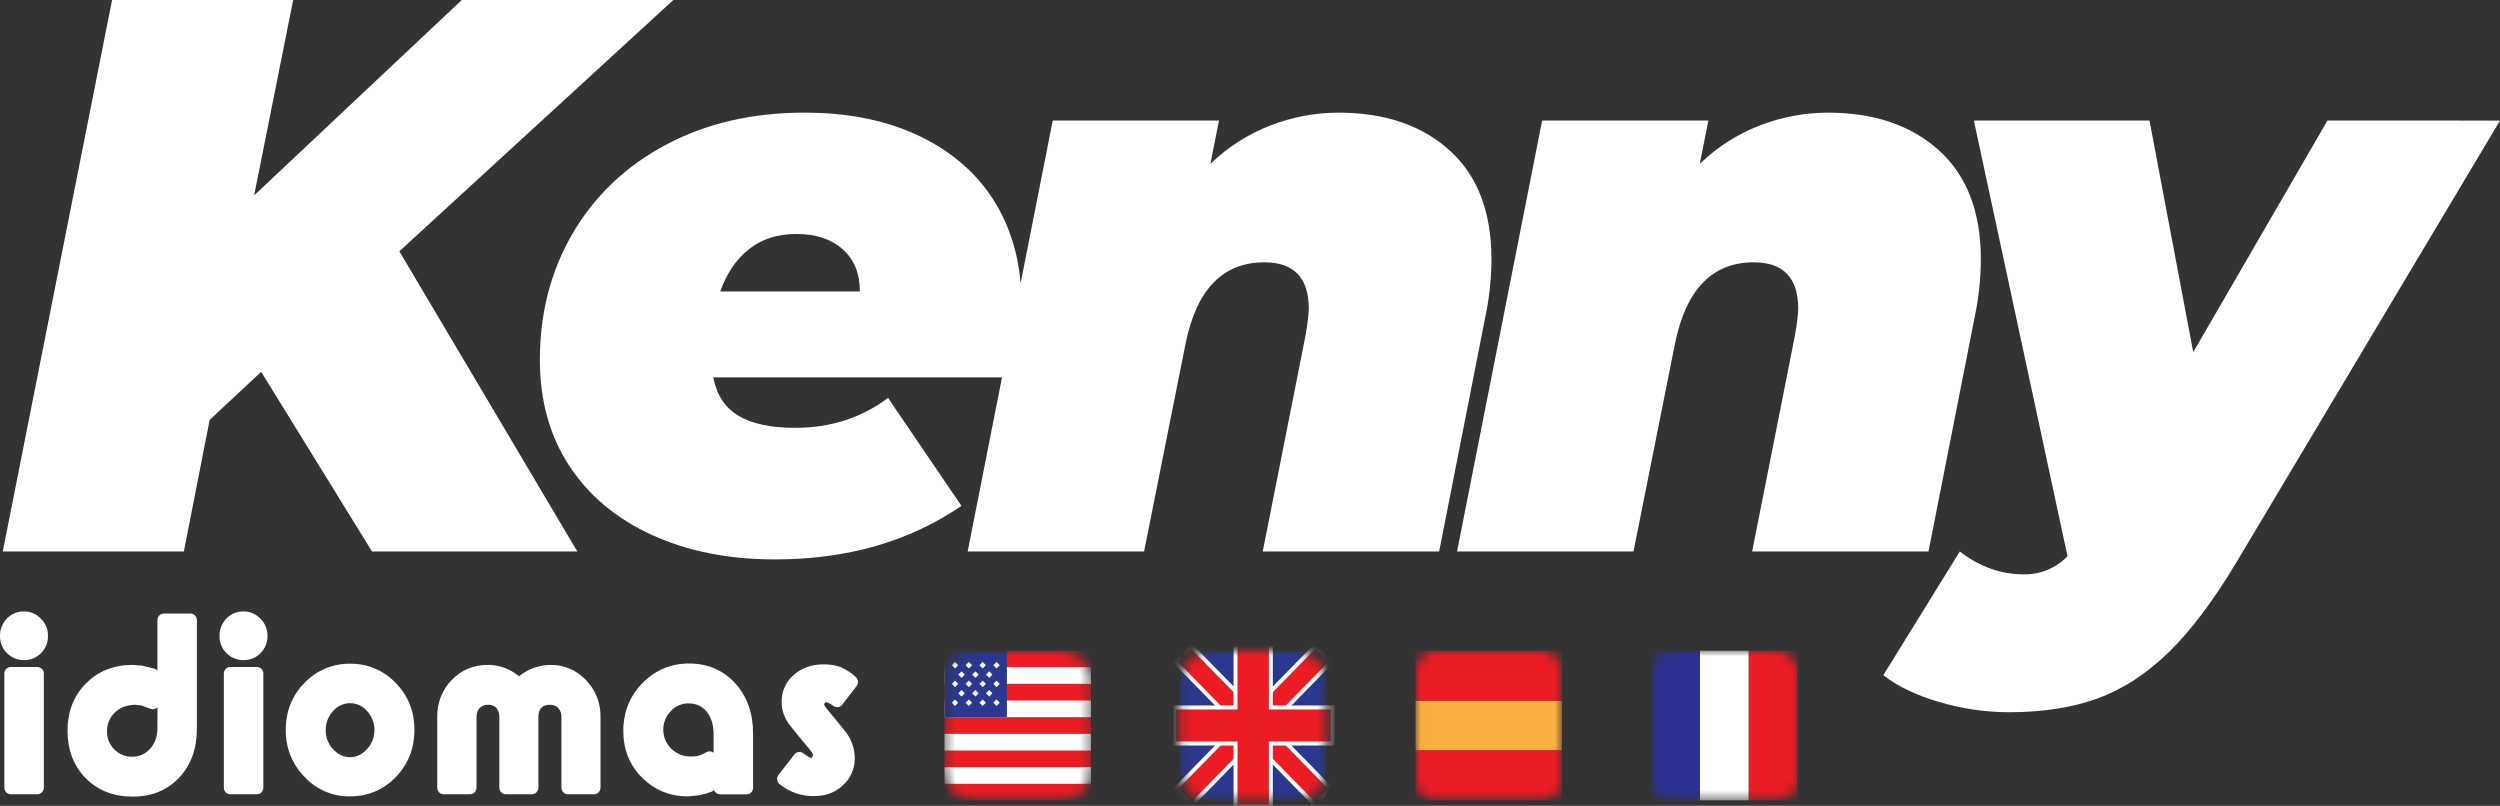 <svg width="242" height="78" viewBox="0 0 242 78" fill="none" xmlns="http://www.w3.org/2000/svg">
<rect x="0" y="0" width="242" height="78" fill="#333333" stroke="none"/>
<mask id="mask0_22325_1029" style="mask-type:luminance" maskUnits="userSpaceOnUse" x="159" y="62" width="16" height="16">
<path d="M172.104 62.988H161.731C160.682 62.988 159.831 63.858 159.831 64.93V75.529C159.831 76.602 160.682 77.471 161.731 77.471H172.104C173.153 77.471 174.004 76.602 174.004 75.529V64.93C174.004 63.858 173.153 62.988 172.104 62.988Z" fill="white"/>
</mask>
<g mask="url(#mask0_22325_1029)">
<path d="M164.555 62.988V77.471H169.28V62.988H164.555Z" fill="white"/>
<path d="M159.831 62.988V77.471H164.556V62.988H159.831Z" fill="#2E3191"/>
<path d="M169.28 62.987V77.47H174.005V62.987H169.28Z" fill="#EC1C24"/>
</g>
<mask id="mask1_22325_1029" style="mask-type:luminance" maskUnits="userSpaceOnUse" x="137" y="62" width="15" height="16">
<path d="M149.296 62.988H138.924C137.874 62.988 137.023 63.858 137.023 64.93V75.529C137.023 76.602 137.874 77.471 138.924 77.471H149.296C150.346 77.471 151.197 76.602 151.197 75.529V64.93C151.197 63.858 150.346 62.988 149.296 62.988Z" fill="white"/>
</mask>
<g mask="url(#mask1_22325_1029)">
<path d="M151.197 67.815H137.023V72.643H151.197V67.815Z" fill="#FAAF40"/>
<path d="M151.197 62.988H137.023V67.816H151.197V62.988Z" fill="#EC1C24"/>
<path d="M151.197 72.643H137.023V77.471H151.197V72.643Z" fill="#EC1C24"/>
</g>
<path d="M2.319 59.187C2.013 59.182 1.709 59.24 1.426 59.357C1.142 59.474 0.884 59.648 0.668 59.869C0.452 60.09 0.281 60.354 0.167 60.644C0.052 60.933 -0.005 61.244 0.001 61.556C-0.007 61.873 0.052 62.188 0.174 62.48C0.295 62.772 0.477 63.034 0.705 63.249C1.139 63.673 1.718 63.907 2.319 63.9C2.626 63.907 2.931 63.851 3.216 63.734C3.501 63.617 3.759 63.441 3.975 63.219C4.192 63.002 4.362 62.742 4.477 62.456C4.592 62.169 4.648 61.862 4.643 61.553C4.65 61.243 4.593 60.936 4.476 60.651C4.359 60.366 4.184 60.109 3.962 59.898C3.753 59.668 3.498 59.486 3.215 59.364C2.932 59.241 2.627 59.181 2.319 59.187Z" fill="white"/>
<path d="M3.62 64.566H1.043C0.699 64.566 0.42 64.851 0.42 65.203V76.25C0.42 76.602 0.699 76.887 1.043 76.887H3.62C3.965 76.887 4.243 76.602 4.243 76.25V65.203C4.243 64.851 3.965 64.566 3.62 64.566Z" fill="white"/>
<path d="M36.01 53.382H55.885L38.656 24.326L65.179 0H44.701L24.601 18.913L28.379 0H10.848L0.269 53.382H17.799L20.294 40.646L25.281 35.995L36.01 53.382Z" fill="white"/>
<path d="M144.373 25.089C144.373 20.513 143.026 17.005 140.331 14.566C137.636 12.127 134.047 10.906 129.563 10.904C127.33 10.908 125.117 11.321 123.028 12.125C120.85 12.96 118.858 14.23 117.167 15.861L117.998 11.667H101.906L98.796 27.418C98.554 24.567 97.758 21.996 96.39 19.714C94.727 16.944 92.306 14.783 89.129 13.232C85.951 11.68 82.2 10.904 77.876 10.904C72.838 10.904 68.379 11.934 64.5 13.993C60.62 16.053 57.61 18.9 55.469 22.535C53.328 26.169 52.258 30.275 52.259 34.85C52.259 38.766 53.204 42.172 55.093 45.069C56.983 47.966 59.653 50.203 63.102 51.781C66.553 53.361 70.52 54.151 75.005 54.151C82.006 54.151 88.026 52.422 93.065 48.965L85.962 38.517C83.392 40.45 80.395 41.416 76.969 41.415C74.652 41.415 72.838 41.034 71.528 40.271C70.218 39.508 69.387 38.263 69.035 36.535H96.996L93.669 53.382H110.747L114.752 33.324C115.809 28.038 118.354 25.394 122.384 25.392C125.256 25.392 126.691 26.892 126.69 29.892C126.69 30.349 126.59 31.188 126.389 32.408L122.233 53.382H139.311L143.843 30.351C144.192 28.619 144.369 26.857 144.373 25.089ZM69.722 28.213C70.326 26.486 71.245 25.126 72.48 24.134C73.715 23.141 75.261 22.646 77.121 22.65C78.983 22.65 80.469 23.146 81.579 24.137C82.689 25.129 83.241 26.489 83.235 28.217L69.722 28.213Z" fill="white"/>
<path d="M169.608 53.382H186.679L191.216 30.351C191.564 28.619 191.741 26.856 191.745 25.089C191.745 20.513 190.397 17.005 187.702 14.566C185.006 12.127 181.417 10.906 176.933 10.904C174.701 10.908 172.487 11.321 170.398 12.125C168.221 12.96 166.229 14.23 164.538 15.861L165.37 11.667H149.28L141.044 53.382H158.123L162.127 33.324C163.185 28.038 165.729 25.394 169.76 25.392C172.63 25.392 174.065 26.892 174.066 29.892C174.066 30.349 173.965 31.188 173.764 32.408L169.608 53.382Z" fill="white"/>
<path d="M225.299 11.667L212.305 34.088L208.07 11.667H191.069L200.136 53.843C199.584 54.412 198.924 54.862 198.196 55.163C197.469 55.465 196.689 55.613 195.904 55.597C193.687 55.597 191.621 54.86 189.708 53.384L182.303 65.36C183.662 66.427 185.462 67.291 187.705 67.952C189.903 68.606 192.18 68.94 194.469 68.944C197.743 68.944 200.602 68.499 203.046 67.609C205.49 66.72 207.795 65.22 209.96 63.109C212.125 61 214.342 58.038 216.609 54.225L242 11.672L225.299 11.667Z" fill="white"/>
<path d="M18.436 59.39H15.86C15.695 59.39 15.537 59.458 15.42 59.577C15.303 59.696 15.238 59.858 15.238 60.027V64.904C15.154 64.814 15.046 64.75 14.928 64.721L13.827 64.449C13.795 64.44 13.761 64.434 13.728 64.432L12.869 64.364H12.821C11.016 64.364 9.501 64.968 8.32 66.159C7.139 67.35 6.537 68.893 6.537 70.727C6.537 72.594 7.128 74.141 8.295 75.327C9.462 76.513 10.99 77.113 12.841 77.113C14.692 77.113 16.198 76.495 17.343 75.274C18.488 74.053 19.058 72.475 19.058 70.558V60.027C19.058 59.858 18.992 59.697 18.876 59.577C18.759 59.458 18.601 59.391 18.436 59.39ZM15.238 70.49C15.238 71.305 15.003 71.958 14.523 72.486C14.303 72.735 14.034 72.932 13.732 73.064C13.431 73.196 13.105 73.259 12.777 73.25C12.459 73.258 12.142 73.199 11.846 73.077C11.551 72.954 11.283 72.771 11.06 72.538C10.834 72.314 10.655 72.044 10.534 71.746C10.414 71.448 10.356 71.127 10.362 70.805C10.352 70.46 10.415 70.117 10.547 69.799C10.679 69.481 10.876 69.197 11.127 68.965C11.636 68.474 12.288 68.232 13.099 68.224L13.718 68.301L14.576 68.614C14.67 68.649 14.771 68.66 14.87 68.646C14.97 68.633 15.064 68.595 15.146 68.536C15.181 68.51 15.213 68.481 15.243 68.449L15.238 70.49Z" fill="white"/>
<path d="M23.568 59.187C23.262 59.182 22.958 59.239 22.674 59.356C22.39 59.474 22.133 59.648 21.916 59.869C21.7 60.09 21.529 60.353 21.414 60.643C21.299 60.933 21.243 61.244 21.248 61.556C21.241 61.873 21.3 62.188 21.422 62.48C21.543 62.772 21.724 63.034 21.953 63.249C22.387 63.673 22.967 63.907 23.568 63.9C23.875 63.907 24.18 63.851 24.465 63.734C24.75 63.617 25.008 63.441 25.224 63.219C25.44 63.002 25.611 62.742 25.726 62.456C25.841 62.169 25.897 61.862 25.892 61.553C25.899 61.243 25.842 60.936 25.725 60.651C25.608 60.366 25.433 60.109 25.211 59.898C25.002 59.668 24.747 59.486 24.464 59.364C24.181 59.241 23.875 59.181 23.568 59.187Z" fill="white"/>
<path d="M24.868 64.566H22.29C21.946 64.566 21.668 64.851 21.668 65.203V76.25C21.668 76.602 21.946 76.887 22.29 76.887H24.868C25.212 76.887 25.491 76.602 25.491 76.25V65.203C25.491 64.851 25.212 64.566 24.868 64.566Z" fill="white"/>
<path d="M33.899 64.25C33.077 64.234 32.26 64.391 31.499 64.71C30.738 65.028 30.049 65.502 29.473 66.102C28.271 67.331 27.66 68.859 27.66 70.647C27.648 71.493 27.802 72.333 28.115 73.116C28.428 73.898 28.892 74.609 29.481 75.204C30.044 75.808 30.723 76.288 31.476 76.612C32.228 76.937 33.038 77.1 33.855 77.091C35.605 77.091 37.103 76.465 38.305 75.228C39.508 73.992 40.115 72.452 40.115 70.65C40.115 68.849 39.505 67.333 38.303 66.105C37.731 65.506 37.045 65.032 36.288 64.713C35.531 64.394 34.718 64.237 33.899 64.25ZM35.518 72.525C35.034 73.045 34.505 73.295 33.899 73.295C33.262 73.295 32.725 73.044 32.249 72.527C32.017 72.289 31.835 72.006 31.711 71.694C31.587 71.383 31.525 71.05 31.528 70.714C31.513 70.014 31.769 69.337 32.241 68.83C32.447 68.59 32.7 68.398 32.984 68.266C33.268 68.134 33.576 68.066 33.888 68.066C34.2 68.066 34.508 68.134 34.792 68.266C35.076 68.398 35.329 68.59 35.535 68.83C35.995 69.331 36.251 69.993 36.248 70.681C36.245 71.368 35.983 72.028 35.518 72.525Z" fill="white"/>
<path d="M53.3 64.363C52.186 64.368 51.106 64.756 50.233 65.463C49.388 64.744 48.321 64.354 47.222 64.363C45.836 64.363 44.66 64.853 43.727 65.821C43.272 66.287 42.913 66.842 42.672 67.454C42.431 68.065 42.314 68.719 42.326 69.378V76.25C42.326 76.334 42.342 76.416 42.374 76.494C42.405 76.571 42.451 76.641 42.509 76.701C42.567 76.76 42.636 76.806 42.712 76.838C42.787 76.87 42.868 76.887 42.95 76.886H45.505C45.67 76.886 45.828 76.819 45.945 76.7C46.062 76.581 46.127 76.419 46.127 76.25V69.422C46.127 69.032 46.226 68.737 46.428 68.531C46.54 68.424 46.672 68.342 46.816 68.289C46.959 68.236 47.112 68.214 47.265 68.224C47.404 68.215 47.543 68.235 47.675 68.283C47.806 68.33 47.926 68.404 48.029 68.5C48.24 68.749 48.349 69.071 48.337 69.4V76.25C48.337 76.419 48.402 76.581 48.519 76.7C48.636 76.819 48.794 76.886 48.959 76.886H51.492C51.574 76.887 51.655 76.87 51.731 76.838C51.806 76.806 51.875 76.76 51.933 76.701C51.991 76.641 52.037 76.571 52.069 76.494C52.1 76.416 52.116 76.334 52.116 76.25V69.4C52.116 69.01 52.209 68.713 52.399 68.514C52.589 68.315 52.852 68.224 53.211 68.224C53.568 68.224 53.847 68.324 54.044 68.539C54.256 68.781 54.365 69.098 54.348 69.422V76.25C54.348 76.334 54.364 76.416 54.396 76.494C54.427 76.571 54.473 76.641 54.531 76.701C54.589 76.76 54.658 76.806 54.733 76.838C54.809 76.87 54.89 76.887 54.972 76.886H57.504C57.586 76.887 57.667 76.87 57.742 76.838C57.818 76.806 57.887 76.76 57.945 76.701C58.003 76.641 58.049 76.571 58.08 76.494C58.112 76.416 58.128 76.334 58.128 76.25V69.381C58.14 68.721 58.021 68.065 57.777 67.453C57.534 66.841 57.172 66.287 56.712 65.822C56.271 65.353 55.741 64.982 55.154 64.731C54.567 64.48 53.936 64.355 53.3 64.363Z" fill="white"/>
<path d="M66.728 64.227C64.944 64.227 63.423 64.865 62.191 66.124C60.959 67.383 60.335 68.942 60.335 70.759C60.335 72.549 60.946 74.07 62.152 75.275C63.357 76.48 64.841 77.088 66.573 77.088C66.593 77.09 66.612 77.09 66.632 77.088L67.59 76.995C68.035 76.914 68.472 76.791 68.894 76.627C68.979 76.598 69.056 76.549 69.12 76.486C69.166 76.605 69.246 76.707 69.349 76.779C69.452 76.851 69.574 76.889 69.7 76.889H72.277C72.442 76.889 72.6 76.822 72.717 76.703C72.834 76.583 72.9 76.421 72.9 76.252V71.033C72.9 69.044 72.317 67.398 71.168 66.142C70.019 64.886 68.513 64.227 66.728 64.227ZM69.077 72.872C69.055 72.855 69.033 72.84 69.009 72.824C68.917 72.767 68.812 72.736 68.705 72.733C68.598 72.73 68.491 72.755 68.396 72.806C68.141 72.959 67.868 73.08 67.584 73.168C67.359 73.212 67.132 73.232 66.903 73.227C66.547 73.239 66.193 73.177 65.861 73.046C65.528 72.915 65.225 72.718 64.969 72.465C64.731 72.231 64.54 71.951 64.408 71.642C64.276 71.332 64.207 70.999 64.203 70.661C64.199 70.323 64.261 69.988 64.385 69.675C64.51 69.363 64.694 69.078 64.927 68.839C65.146 68.599 65.411 68.407 65.706 68.278C66.001 68.148 66.32 68.084 66.641 68.088C67.381 68.088 67.953 68.349 68.39 68.869C68.854 69.424 69.078 70.161 69.078 71.123L69.077 72.872Z" fill="white"/>
<path d="M81.344 64.564C80.814 64.383 80.257 64.297 79.699 64.312C78.565 64.312 77.606 64.652 76.847 65.322C76.47 65.64 76.168 66.04 75.963 66.494C75.757 66.947 75.655 67.442 75.662 67.941C75.662 68.83 75.987 69.666 76.623 70.414L78.456 72.648C78.684 72.92 78.702 73.07 78.702 73.11C78.702 73.144 78.695 73.178 78.681 73.21C78.667 73.241 78.646 73.268 78.62 73.29C78.588 73.327 78.548 73.356 78.503 73.374C78.495 73.374 78.303 73.339 77.765 72.919C77.635 72.818 77.472 72.773 77.31 72.794C77.148 72.814 77.001 72.899 76.899 73.029L75.358 75.009C75.306 75.076 75.268 75.154 75.246 75.236C75.224 75.319 75.219 75.405 75.23 75.49C75.242 75.575 75.271 75.657 75.315 75.73C75.359 75.804 75.416 75.868 75.485 75.918C76.43 76.686 77.61 77.091 78.817 77.061C79.931 77.061 80.87 76.704 81.61 76.001C81.968 75.678 82.255 75.28 82.451 74.834C82.646 74.388 82.747 73.905 82.745 73.416C82.742 72.452 82.412 71.52 81.81 70.778L80.057 68.64C79.945 68.518 79.851 68.379 79.777 68.23C79.786 68.162 79.807 68.096 79.839 68.035C79.867 68.006 79.902 67.987 79.941 67.98C80.019 67.98 80.248 68.014 80.676 68.332C80.807 68.428 80.969 68.469 81.128 68.446C81.288 68.424 81.433 68.339 81.532 68.209L82.919 66.409C83.019 66.28 83.066 66.116 83.05 65.952C83.034 65.788 82.956 65.637 82.833 65.53C82.396 65.122 81.891 64.795 81.344 64.564Z" fill="white"/>
<mask id="mask2_22325_1029" style="mask-type:luminance" maskUnits="userSpaceOnUse" x="91" y="62" width="15" height="16">
<path d="M102.851 62.988H94.185C92.664 62.988 91.431 64.248 91.431 65.803V74.657C91.431 76.211 92.664 77.471 94.185 77.471H102.851C104.372 77.471 105.605 76.211 105.605 74.657V65.803C105.605 64.248 104.372 62.988 102.851 62.988Z" fill="white"/>
</mask>
<g mask="url(#mask2_22325_1029)">
<path d="M105.063 62.988H91.973C91.674 62.988 91.431 63.236 91.431 63.542V76.918C91.431 77.224 91.674 77.471 91.973 77.471H105.063C105.362 77.471 105.605 77.224 105.605 76.918V63.542C105.605 63.236 105.362 62.988 105.063 62.988Z" fill="#EC1C24"/>
<path d="M105.605 64.582H91.431V66.196H105.605V64.582Z" fill="white"/>
<path d="M105.605 67.808H91.431V69.423H105.605V67.808Z" fill="white"/>
<path d="M105.605 71.035H91.431V72.65H105.605V71.035Z" fill="white"/>
<path d="M105.605 74.262H91.431V75.876H105.605V74.262Z" fill="white"/>
<path d="M97.469 62.988H91.431V69.424H97.469V62.988Z" fill="#2B388F"/>
<path d="M93.077 64.981L92.766 65.298L93.077 65.616L93.388 65.298L93.077 64.981Z" fill="white"/>
<path d="M94.42 64.981L94.109 65.299L94.42 65.617L94.731 65.299L94.42 64.981Z" fill="white"/>
<path d="M95.755 64.981L95.444 65.299L95.755 65.617L96.066 65.299L95.755 64.981Z" fill="white"/>
<path d="M92.442 64.074L92.131 64.391L92.442 64.709L92.752 64.392L92.442 64.074Z" fill="white"/>
<path d="M93.781 64.074L93.47 64.391L93.781 64.709L94.091 64.392L93.781 64.074Z" fill="white"/>
<path d="M95.12 64.074L94.809 64.391L95.119 64.709L95.43 64.391L95.12 64.074Z" fill="white"/>
<path d="M96.463 64.074L96.152 64.391L96.463 64.709L96.774 64.391L96.463 64.074Z" fill="white"/>
<path d="M92.442 67.707L92.131 68.024L92.442 68.342L92.752 68.025L92.442 67.707Z" fill="white"/>
<path d="M93.781 67.707L93.47 68.024L93.781 68.342L94.091 68.025L93.781 67.707Z" fill="white"/>
<path d="M95.12 67.707L94.809 68.024L95.119 68.342L95.43 68.024L95.12 67.707Z" fill="white"/>
<path d="M96.463 67.707L96.152 68.024L96.463 68.342L96.774 68.024L96.463 67.707Z" fill="white"/>
<path d="M93.077 66.792L92.766 67.109L93.077 67.427L93.388 67.109L93.077 66.792Z" fill="white"/>
<path d="M94.42 66.792L94.109 67.109L94.42 67.427L94.731 67.109L94.42 66.792Z" fill="white"/>
<path d="M95.755 66.791L95.444 67.109L95.755 67.427L96.066 67.109L95.755 66.791Z" fill="white"/>
<path d="M92.442 65.881L92.131 66.199L92.442 66.516L92.752 66.199L92.442 65.881Z" fill="white"/>
<path d="M93.781 65.881L93.47 66.199L93.781 66.516L94.091 66.199L93.781 65.881Z" fill="white"/>
<path d="M95.12 65.881L94.809 66.198L95.119 66.516L95.43 66.199L95.12 65.881Z" fill="white"/>
<path d="M96.463 65.881L96.152 66.198L96.463 66.516L96.774 66.199L96.463 65.881Z" fill="white"/>
</g>
<mask id="mask3_22325_1029" style="mask-type:luminance" maskUnits="userSpaceOnUse" x="114" y="62" width="15" height="16">
<path d="M125.32 62.988H117.282C115.588 62.988 114.214 64.392 114.214 66.123V74.337C114.214 76.068 115.588 77.471 117.282 77.471H125.32C127.015 77.471 128.388 76.068 128.388 74.337V66.123C128.388 64.392 127.015 62.988 125.32 62.988Z" fill="white"/>
</mask>
<g mask="url(#mask3_22325_1029)">
<path d="M125.328 62.988H117.29C115.596 62.988 114.222 64.392 114.222 66.123V74.337C114.222 76.068 115.596 77.471 117.29 77.471H125.328C127.022 77.471 128.396 76.068 128.396 74.337V66.123C128.396 64.392 127.022 62.988 125.328 62.988Z" fill="#2B388F"/>
<path d="M115.31 77.909C115.305 77.909 115.3 77.908 115.295 77.906C115.291 77.904 115.286 77.902 115.283 77.898L113.805 76.387C113.802 76.383 113.799 76.379 113.797 76.375C113.796 76.37 113.795 76.366 113.795 76.361C113.795 76.356 113.796 76.351 113.797 76.346C113.799 76.341 113.802 76.337 113.805 76.334L127.284 62.56C127.288 62.557 127.292 62.554 127.296 62.552C127.301 62.55 127.305 62.55 127.31 62.55C127.315 62.55 127.32 62.55 127.324 62.552C127.329 62.554 127.333 62.557 127.337 62.56L128.814 64.071C128.822 64.079 128.826 64.088 128.826 64.099C128.826 64.109 128.821 64.118 128.814 64.125L115.336 77.898C115.333 77.902 115.329 77.904 115.324 77.906C115.319 77.908 115.315 77.909 115.31 77.909Z" fill="#EC1C24"/>
<path d="M127.313 62.81L128.574 64.099L115.312 77.648L114.051 76.361L127.313 62.81ZM127.313 62.355C127.283 62.354 127.253 62.36 127.225 62.372C127.197 62.383 127.172 62.401 127.151 62.422L113.673 76.195C113.63 76.239 113.606 76.298 113.606 76.36C113.606 76.422 113.63 76.481 113.673 76.525L115.15 78.036C115.194 78.079 115.252 78.104 115.312 78.104C115.373 78.104 115.431 78.079 115.474 78.036L128.952 64.263C128.995 64.219 129.019 64.16 129.019 64.098C129.019 64.036 128.995 63.977 128.952 63.934L127.474 62.422C127.453 62.401 127.428 62.383 127.4 62.372C127.372 62.36 127.343 62.354 127.313 62.355Z" fill="white"/>
<path d="M127.31 77.909C127.305 77.909 127.301 77.908 127.296 77.906C127.292 77.904 127.288 77.902 127.284 77.898L113.805 64.125C113.802 64.121 113.799 64.117 113.797 64.113C113.796 64.108 113.795 64.104 113.795 64.099C113.795 64.094 113.796 64.089 113.797 64.084C113.799 64.079 113.802 64.075 113.805 64.071L115.283 62.56C115.29 62.553 115.3 62.55 115.31 62.55C115.315 62.55 115.319 62.55 115.324 62.552C115.329 62.554 115.333 62.557 115.336 62.56L128.814 76.334C128.822 76.341 128.826 76.35 128.826 76.361C128.826 76.371 128.821 76.38 128.814 76.387L127.337 77.898C127.333 77.902 127.329 77.904 127.324 77.906C127.32 77.908 127.315 77.909 127.31 77.909Z" fill="#EC1C24"/>
<path d="M115.312 62.81L128.574 76.361L127.313 77.648L114.051 64.099L115.312 62.81ZM115.312 62.355C115.282 62.354 115.252 62.36 115.225 62.372C115.197 62.383 115.172 62.401 115.15 62.422L113.673 63.934C113.63 63.977 113.606 64.036 113.606 64.098C113.606 64.16 113.63 64.219 113.673 64.263L127.146 78.036C127.189 78.079 127.247 78.104 127.307 78.104C127.368 78.104 127.426 78.079 127.469 78.036L128.947 76.525C128.99 76.481 129.014 76.422 129.014 76.36C129.014 76.298 128.99 76.239 128.947 76.195L115.474 62.422C115.453 62.401 115.427 62.383 115.4 62.372C115.372 62.36 115.342 62.354 115.312 62.355Z" fill="white"/>
<path d="M119.601 78.099V71.975H113.609V68.483H119.601V62.361H123.02V68.483H129.011V71.975H123.02V78.099H119.601Z" fill="#EC1C24"/>
<path d="M122.827 62.556V68.674H128.814V71.776H122.827V77.894H119.79V71.776H113.802V68.678H119.79V62.56H122.827M123.209 62.17H119.407V68.288H113.42V72.171H119.407V78.289H123.209V72.171H129.196V68.288H123.209V62.17Z" fill="white"/>
</g>
</svg>
